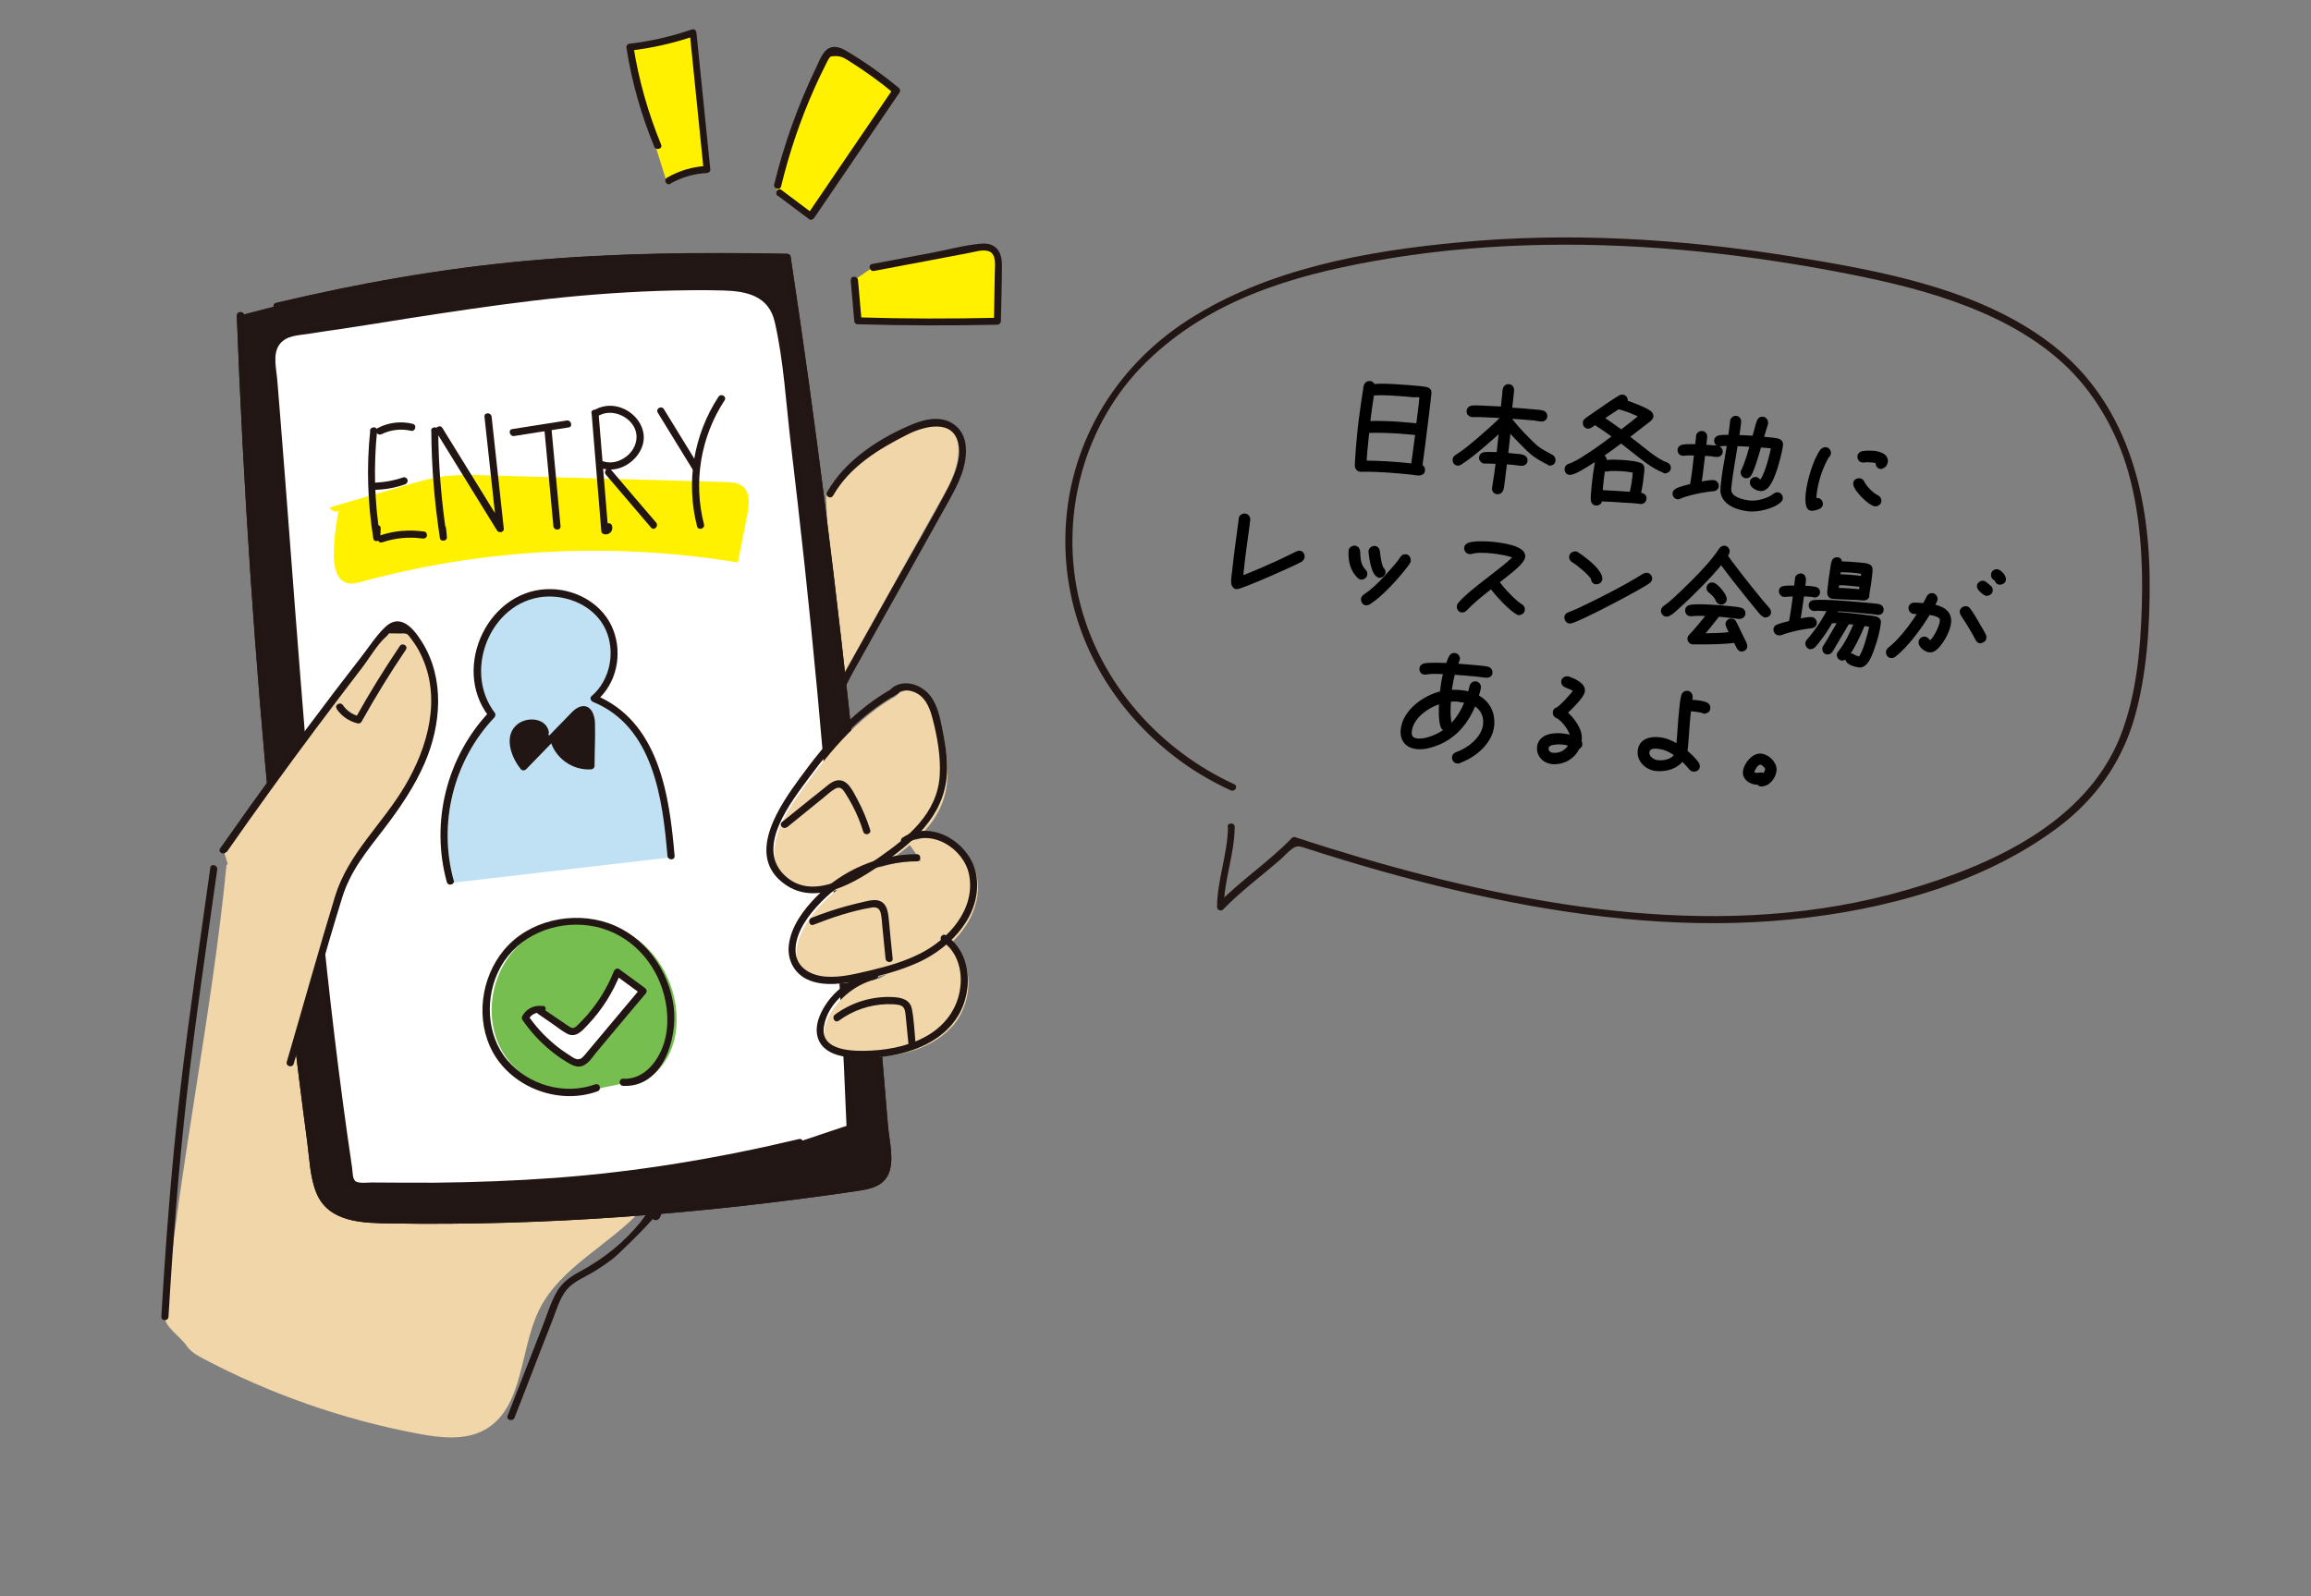 <?xml version="1.0" encoding="UTF-8"?><svg id="_レイヤー_1" xmlns="http://www.w3.org/2000/svg" viewBox="0 0 110 76"><rect x="0" y="0" width="110" height="76" fill="#808080" stroke="none"/><defs><style>.cls-1{fill:#000;stroke:#000;stroke-linecap:round;stroke-linejoin:round;stroke-width:.22px;}.cls-2{fill:#f1d6a9;}.cls-2,.cls-3,.cls-4,.cls-5,.cls-6,.cls-7,.cls-8{stroke-width:0px;}.cls-3{fill:#221714;}.cls-4{fill:#c0e1f3;}.cls-5{fill:#fff100;}.cls-6{fill:#77be50;}.cls-7{fill:#fff;}.cls-8{fill:#211613;}</style></defs><path class="cls-5" d="M37.04,9.24l1.48,1.11c1.36-1.99,2.71-3.98,4.07-5.98-.77-.64-1.59-1.22-2.44-1.73-.2-.12-.43-.23-.64-.15-.17.07-.27.24-.36.41-.96,1.9-1.71,3.91-2.21,5.98"/><path class="cls-5" d="M40.58,13.39l.17,1.94c2.21.06,4.43.07,6.64.02.02-.88.03-1.76.05-2.64,0-.26,0-.55-.18-.73-.22-.22-.59-.18-.9-.12-1.63.31-3.26.62-4.89.92"/><path class="cls-5" d="M31.73,8.65c.55-.33,1.18-.51,1.82-.53-.22-2.17-.44-4.34-.66-6.51-.97.34-1.98.57-3,.69.25,1.61.69,3.19,1.32,4.69"/><path class="cls-2" d="M10.78,41.2c-.7,7.15-2.24,14.32-2.93,21.48-.05.47.76.98,1.02,1.38.19.29.51.47.81.63,3.2,1.69,6.66,2.9,10.22,3.57,1.07.2,2.24.34,3.18-.19,1.86-1.05,1.64-3.78,2.58-5.7,1.02-2.07,3.37-3.09,4.91-4.81,2.96-3.31,2.25-8.81-.63-12.2-2.87-3.39-7.33-5.02-11.7-5.82-2.63-.48-5.75-.37-7.47,1.67"/><path class="cls-2" d="M39.32,23.5c.73-1.36,2.13-2.2,3.5-2.92.7-.37,1.59-.72,2.25-.29.96.63.5,2.11-.06,3.12-1.72,3.08-3.44,6.16-5.17,9.24-.06.1-.15.22-.26.19s-.02-.25.05-.16"/><path class="cls-3" d="M11.44,15.01c.51,13.56,1.68,27.1,3.51,40.54.08.58.17,1.2.54,1.66.59.74,1.67.83,2.63.85,8.17.16,14.62-.36,22.71-1.55.43-.06.9-.15,1.17-.49.31-.38.22-.93.18-1.43-1.27-15.44-2.56-28.24-4.72-42.36-8.92-.19-15.61.26-24.29,2.33"/><path class="cls-3" d="M11.27,15.01c.31,8.14.85,16.26,1.63,24.37.39,4.01.83,8.02,1.34,12.02.12.98.25,1.96.38,2.94.11.81.13,1.7.44,2.46.59,1.42,2.23,1.43,3.55,1.45,7.38.12,14.72-.45,22.02-1.52.59-.09,1.3-.16,1.62-.75.35-.65.08-1.65.02-2.34-.17-2-.33-3.99-.51-5.99-.33-3.72-.68-7.45-1.06-11.17-.84-8.11-1.85-16.21-3.07-24.27-.01-.07-.1-.12-.16-.12-4.12-.08-8.24-.04-12.34.33s-8.04,1.07-11.99,2.01c-.21.05-.12.38.09.33,4.2-1,8.45-1.72,12.75-2.07,2.05-.16,4.1-.25,6.15-.28,1.1-.02,2.21-.02,3.31,0,.5,0,1.18-.1,1.67.02.42.11.38,1.05.44,1.45,1.26,8.44,2.27,16.91,3.11,25.4.44,4.46.84,8.92,1.21,13.39.05.57.09,1.14.14,1.71.05.62.22,1.32-.36,1.76-.38.29-1.13.28-1.58.34-.62.09-1.24.18-1.87.26-2.16.29-4.33.54-6.5.73-4.31.38-8.64.52-12.96.45-.97-.01-2.26.08-3-.68-.4-.41-.51-.98-.59-1.52-.1-.66-.18-1.32-.27-1.98-.31-2.32-.59-4.65-.86-6.98-1.08-9.4-1.83-18.83-2.26-28.28-.05-1.15-.1-2.3-.14-3.45,0-.22-.35-.22-.34,0h0Z"/><path class="cls-8" d="M11.27,15.01c.31,8.14.85,16.26,1.63,24.37.39,4.01.83,8.02,1.34,12.02.12.98.25,1.96.38,2.94.11.81.13,1.7.44,2.46.59,1.42,2.23,1.43,3.55,1.45,7.38.12,14.72-.45,22.02-1.52.59-.09,1.3-.16,1.62-.75.35-.65.08-1.65.02-2.35-.17-2-.33-3.99-.51-5.99-.33-3.72-.68-7.45-1.06-11.17-.84-8.11-1.85-16.21-3.07-24.27-.01-.07-.1-.12-.16-.12-4.12-.08-8.24-.04-12.34.33s-8.04,1.07-11.99,2.01c-.21.05-.12.38.09.33,4.2-1,8.45-1.72,12.75-2.07,2.05-.16,4.1-.25,6.15-.28,1.1-.02,2.21-.02,3.31,0,.5,0,1.18-.1,1.67.02.42.11.38,1.05.44,1.45,1.26,8.44,2.27,16.91,3.11,25.4.44,4.46.84,8.92,1.21,13.39.05.57.09,1.14.14,1.71.05.62.22,1.32-.36,1.76-.38.29-1.13.28-1.58.34-.62.09-1.24.18-1.87.26-2.16.29-4.33.54-6.5.73-4.31.38-8.64.52-12.96.45-.97-.01-2.26.08-3-.68-.4-.41-.51-.98-.59-1.52-.1-.66-.18-1.32-.27-1.98-.31-2.32-.59-4.65-.86-6.98-1.08-9.4-1.83-18.83-2.26-28.28-.05-1.15-.1-2.3-.14-3.45,0-.22-.35-.22-.34,0h0Z"/><path class="cls-7" d="M40.45,53.55c-.45-11.92-1.71-25.88-3.32-37.69-.07-.51-.15-1.05-.48-1.46-.52-.65-1.47-.73-2.31-.75-7.18-.14-13.04,1.09-20.15,2.13-.38.06-.79.13-1.03.43-.28.34-.19.82-.16,1.26,1.11,13.57,1.84,26.51,3.74,38.92,7.84.16,13.72-.23,21.35-2.05"/><path class="cls-8" d="M40.6,53.55c-.26-6.88-.74-13.75-1.38-20.6-.32-3.47-.69-6.94-1.09-10.4-.2-1.67-.4-3.34-.62-5-.15-1.15-.05-2.92-1.17-3.62-.48-.3-1.07-.38-1.63-.41-.92-.05-1.85-.03-2.77,0-1.76.04-3.51.16-5.26.34-3.4.35-6.78.92-10.15,1.44-.85.13-1.7.23-2.54.39-.51.1-.97.29-1.13.83-.19.66.04,1.54.09,2.21.08.98.16,1.96.23,2.94.29,3.7.56,7.4.86,11.1.63,7.92,1.35,15.83,2.55,23.69,0,.06.08.11.14.11,3.62.07,7.25.04,10.86-.29s7.06-.94,10.53-1.76c.19-.04.11-.33-.08-.29-3.82.91-7.69,1.56-11.61,1.85-1.91.14-3.82.21-5.74.23-1,0-2,0-3-.01-.2,0-.63.06-.78-.07-.14-.13-.12-.44-.15-.63-.08-.53-.15-1.06-.23-1.59-1.16-8.24-1.83-16.53-2.47-24.82-.16-2.1-.32-4.19-.48-6.29-.09-1.1-.17-2.2-.26-3.3-.04-.49-.08-.98-.12-1.48-.04-.55-.24-1.27.11-1.73.33-.43.9-.42,1.4-.5s1.03-.16,1.54-.23c1.04-.16,2.07-.32,3.11-.49,1.99-.31,3.98-.61,5.98-.85s4-.4,6.01-.47c1.03-.03,2.05-.05,3.08-.02,1.12.03,2.17.26,2.45,1.51.42,1.84.53,3.82.75,5.69s.46,3.93.67,5.9c.85,7.93,1.49,15.89,1.87,23.85.04.93.08,1.86.12,2.78,0,.19.31.19.3,0h0Z"/><path class="cls-2" d="M10.64,40.49c2.44-3.49,4.98-6.92,7.63-10.29.19-.24.45-.51.77-.46.19.03.33.17.45.3,1.27,1.43,1.47,3.45.95,5.22s-1.65,3.34-2.84,4.82c-.33.41-.67.82-.92,1.27-.31.56-.49,1.17-.67,1.77-.73,2.5-1.45,4.99-2.18,7.49"/><path class="cls-6" d="M28.67,51.79c-1.73.66-3.89-.16-4.79-1.78s-.49-3.84.9-5.08,3.59-1.41,5.19-.45,2.48,2.94,2.18,4.77c-.18,1.15-1.05,2.38-2.22,2.28"/><path class="cls-7" d="M25.8,48.06c-.31-.06-.66.11-.8.4.56.82,1.31,1.52,2.17,2.02.13.08.28.15.44.13.15-.03.27-.16.37-.28.88-1.05,1.76-2.09,2.63-3.14-.41-.3-.82-.6-1.23-.9-.39,1-1,1.91-1.78,2.65-.09.09-.2.17-.32.18-.12,0-.23-.06-.33-.13-.42-.28-.83-.57-1.25-.85"/><path class="cls-8" d="M25.85,47.9c-.41-.06-.79.11-.99.48-.03.05-.03.12,0,.17.38.55.83,1.05,1.35,1.47.24.2.49.38.76.54.23.14.5.3.78.18s.45-.41.63-.63c.26-.31.52-.62.78-.93.52-.62,1.04-1.25,1.57-1.87.08-.09.06-.2-.03-.27-.41-.3-.82-.6-1.23-.9-.1-.07-.21.01-.25.1-.3.76-.74,1.48-1.28,2.1-.13.14-.26.28-.39.41-.06.06-.16.17-.24.19-.12.03-.26-.1-.36-.16-.39-.26-.77-.53-1.16-.79-.18-.12-.35.17-.17.29.24.16.48.33.71.49.22.15.45.34.69.46.41.19.71-.17.96-.44.68-.71,1.2-1.55,1.56-2.46l-.25.1c.41.3.82.6,1.23.9l-.03-.27c-.87,1.03-1.73,2.07-2.6,3.1-.11.13-.22.3-.42.27-.14-.02-.3-.15-.41-.22-.25-.16-.49-.33-.72-.53-.45-.38-.85-.82-1.19-1.31v.17c.12-.22.35-.36.61-.32.21.03.31-.3.09-.33h0Z"/><path class="cls-4" d="M21.61,42.02c-.8-2.75-.02-5.89,1.97-7.94-.42-.51-.64-1.18-.69-1.84-.1-1.45.67-2.96,1.96-3.62s3.04-.36,3.95.77.78,3-.36,3.91c1.37.53,2.36,1.79,2.88,3.17s.66,2.86.78,4.33"/><path class="cls-8" d="M39.66,23.59c.78-1.37,2.16-2.21,3.53-2.9.81-.41,2.2-.77,2.44.48.13.68-.19,1.44-.49,2.03-.82,1.58-1.73,3.11-2.6,4.66-.44.79-.88,1.58-1.32,2.36-.24.43-.48.86-.72,1.29-.12.21-.24.43-.36.64l-.12.21c-.12.12-.15.25-.09.4l-.19.08.05.02c.21.07.3-.26.09-.33l-.05-.02c-.08-.03-.15.02-.19.08-.1.14-.09.27.03.38.04.04.11.06.16.04.4-.13.52-.56.72-.91.28-.5.56-1,.84-1.5.6-1.07,1.2-2.15,1.8-3.22.56-1,1.12-2.01,1.68-3.01.43-.78.92-1.55,1.07-2.44.1-.59.04-1.24-.44-1.65-.57-.49-1.34-.37-1.99-.11-1.6.64-3.29,1.74-4.15,3.26-.11.19.18.36.29.17h0Z"/><path class="cls-2" d="M42.83,33.04c-2.06,1.1-3.56,3-4.9,4.92-.77,1.1-1.51,2.58-.76,3.69.5.75,1.54.98,2.42.79s1.65-.71,2.39-1.22c1.19-.82,2.44-1.73,2.91-3.1.37-1.06.19-2.23-.03-3.33-.12-.58-.26-1.18-.68-1.59s-1.21-.5-1.55-.03"/><path class="cls-2" d="M43.84,40.99c-2.16-.02-4.3,1.15-5.45,2.98-.39.62-.67,1.42-.33,2.07.5.95,1.88.87,2.93.64,1.36-.3,2.75-.63,3.88-1.45s1.93-2.24,1.61-3.59-2.08-2.27-3.22-1.47"/><path class="cls-2" d="M41.84,46.59c-1.02.2-1.93.9-2.4,1.83-.17.35-.29.77-.15,1.13.23.6,1,.76,1.65.78,1.56.05,3.25-.27,4.33-1.4s1.17-3.25-.14-4.11"/><path class="cls-8" d="M10.79,40.57c1.38-1.98,2.8-3.94,4.24-5.87.72-.97,1.46-1.93,2.19-2.89.36-.46.72-1.11,1.16-1.5.25-.22-.06-.14.55-.15.47,0,.42-.04.66.28.17.23.32.46.44.72,1,2.05.35,4.39-.75,6.25s-2.7,3.22-3.33,5.26c-.8,2.62-1.53,5.26-2.3,7.89-.06.21.27.3.33.09.77-2.63,1.49-5.27,2.3-7.89.4-1.31,1.18-2.23,1.99-3.29.75-.98,1.45-2,1.94-3.13.79-1.82.97-4.02-.12-5.77-.4-.64-1.03-1.41-1.76-.71-.44.42-.79.98-1.16,1.45-.4.52-.81,1.05-1.21,1.57-1.88,2.47-3.7,4.97-5.48,7.51-.13.18.17.35.29.17h0Z"/><path class="cls-8" d="M10.01,41.31c-.49,3.53-1.02,7.06-1.43,10.6s-.69,7.18-.9,10.78c-.01.22.33.22.34,0,.21-3.54.48-7.08.88-10.61s.94-7.12,1.44-10.68c.03-.21-.3-.31-.33-.09h0Z"/><path class="cls-8" d="M31.08,58.05l.05.03s.12.03.17,0c.17-.11.25-.37.05-.5-.36-.23-.69.39-.85.59-.79.98-1.76,1.75-2.86,2.35-.45.24-.84.5-1.11.94-.33.55-.51,1.21-.75,1.8-.54,1.38-1.08,2.77-1.62,4.15-.08.2.25.29.33.09.4-1.02.8-2.05,1.19-3.07.2-.51.4-1.02.6-1.53s.35-1.07.69-1.49c.32-.39.82-.58,1.24-.83.35-.21.69-.44,1.01-.69.18-.14,2.16-2.05,2.03-2.14-.18-.13-.35.16-.17.29h0Z"/><path class="cls-8" d="M42.55,32.74c-1.85,1.01-3.24,2.6-4.46,4.28-.93,1.27-2.56,3.58-.89,4.96,1.56,1.3,3.57,0,4.91-.94,1.61-1.13,3.01-2.45,2.97-4.56-.01-.64-.12-1.27-.25-1.89-.1-.49-.22-1-.51-1.41-.45-.63-1.44-.94-2.01-.28-.14.16.1.41.24.24.3-.35.79-.33,1.16-.09.4.26.58.76.69,1.21.22.85.38,1.77.33,2.65-.11,1.83-1.52,2.96-2.91,3.93-1.2.83-3.19,2.14-4.52.79s.39-3.49,1.22-4.62c1.15-1.56,2.48-3.03,4.2-3.97.19-.1.02-.4-.17-.29h0Z"/><path class="cls-8" d="M43.64,40.67c-1.79,0-3.54.75-4.79,2.03-.6.61-1.19,1.4-1.3,2.27-.1.76.29,1.45,1.01,1.72s1.54.15,2.27,0c1-.21,2-.46,2.93-.89,1.54-.72,2.98-2.26,2.72-4.08-.22-1.54-2.11-2.77-3.52-1.84-.18.12-.01.41.17.29,1.17-.77,2.76.22,3,1.49.31,1.64-.99,3.07-2.35,3.75-.74.37-1.54.6-2.34.79-.69.16-1.4.35-2.11.3-.8-.05-1.53-.49-1.46-1.39.06-.82.66-1.6,1.22-2.17,1.19-1.22,2.85-1.93,4.55-1.93.22,0,.22-.34,0-.34h0Z"/><path class="cls-8" d="M41.6,46.28c-1.13.24-2.17,1.04-2.6,2.13-.2.5-.19,1.09.23,1.48.36.33.89.43,1.36.46,2.12.15,4.89-.59,5.4-2.97.23-1.06-.04-2.22-.97-2.85-.18-.12-.35.17-.17.29.71.48.96,1.36.86,2.18-.11.93-.63,1.7-1.41,2.21-.84.54-1.85.76-2.83.81-.78.04-2.46.06-2.25-1.16s1.38-2.02,2.46-2.25c.21-.05.12-.37-.09-.33h0Z"/><path class="cls-8" d="M37.46,39.39l1.12-.91.58-.47c.19-.15.37-.33.58-.45.26-.15.38.02.51.23.12.19.23.38.33.57.21.4.38.81.51,1.24.07.21.39.12.33-.09-.16-.5-.36-.99-.61-1.45-.19-.34-.44-.95-.92-.91-.22.02-.4.16-.57.3-.23.19-.47.38-.7.56l-1.4,1.13c-.17.14.07.38.24.24h0Z"/><path class="cls-8" d="M38.72,44.03c.89-.35,1.82-.66,2.76-.82.24-.04.38.03.44.26.05.21.06.44.08.66.05.5.1,1.01.15,1.51.02.22.36.22.34,0-.06-.57-.12-1.15-.17-1.72-.04-.39-.05-.94-.53-1.05-.24-.05-.5.03-.73.08-.27.06-.54.13-.8.2-.55.15-1.1.34-1.63.55-.2.08-.11.41.09.33h0Z"/><path class="cls-8" d="M39.91,48.61c.67-.5,1.48-.78,2.32-.8.19,0,.39,0,.57.04.23.05.27.21.3.42.05.48.09.96.14,1.43.02.22.36.22.34,0-.05-.54-.07-1.1-.17-1.64-.09-.49-.52-.57-.95-.59-.97-.04-1.94.26-2.72.84-.17.13,0,.42.17.29h0Z"/><path class="cls-8" d="M16.02,33.75c.24.35.59.59,1,.69.07.02.15-.01.19-.08.65-1.17,1.36-2.32,2.11-3.43.12-.18-.17-.35-.29-.17-.75,1.11-1.46,2.26-2.11,3.43l.19-.08c-.32-.08-.6-.26-.79-.54-.12-.18-.42,0-.29.17h0Z"/><path class="cls-8" d="M21.6,41.94c-.76-2.73-.02-5.72,1.93-7.78.05-.05.07-.15.03-.21-1.6-2.08-.12-5.53,2.58-5.55,1.1,0,2.22.55,2.69,1.58s.23,2.39-.67,3.16c-.11.09-.03.24.07.28,2.88,1.18,3.31,4.63,3.54,7.33.02.22.36.22.34,0-.25-2.89-.74-6.41-3.79-7.66l.07.28c.95-.82,1.25-2.21.8-3.38s-1.65-1.89-2.89-1.94c-3.01-.12-4.85,3.7-3.04,6.05l.03-.21c-2.03,2.15-2.81,5.26-2.02,8.11.06.21.39.12.33-.09h0Z"/><path class="cls-8" d="M28.35,51.62c-1.47.54-3.19.05-4.2-1.14s-1.09-3.06-.32-4.44c.83-1.49,2.57-2.21,4.23-1.97s2.94,1.44,3.46,3c.27.82.34,1.75.09,2.58-.27.87-.95,1.76-1.95,1.71-.22-.01-.22.33,0,.34,1.89.09,2.59-2.24,2.41-3.74-.22-1.77-1.39-3.4-3.09-4s-3.81-.15-4.99,1.27c-1.11,1.33-1.37,3.34-.53,4.87.94,1.7,3.15,2.52,4.98,1.86.2-.07.12-.4-.09-.33h0Z"/><path class="cls-5" d="M16.08,24.51c-.12.64-.19,1.3-.19,1.95,0,.51.12,1.13.6,1.29.24.08.51.01.75-.06,5.8-1.58,11.95-1.89,17.88-.91.15-.76.3-1.52.45-2.28.09-.47.15-1.03-.21-1.34-.23-.19-.54-.2-.84-.21-3.82-.11-7.63-.21-11.45-.32-.6-.02-1.2-.03-1.8.03-.7.08-1.39.28-2.07.48-1.17.34-2.34.68-3.51,1.02.07.16.28.24.44.17"/><path class="cls-8" d="M17.62,20.52c-.18,1.71-.12,3.43.15,5.12.03.2.32.14.33-.05,0-.14.02-.29.02-.43.01-.22-.33-.22-.34,0,0,.14-.02.29-.02.43l.33-.05c-.27-1.66-.31-3.35-.14-5.03.02-.22-.32-.22-.34,0h0Z"/><path class="cls-8" d="M18.15,20.68c.43-.22.94-.28,1.41-.17.21.05.3-.27.09-.33-.56-.14-1.16-.07-1.67.2-.19.1-.02.39.17.29h0Z"/><path class="cls-8" d="M17.86,23.32c.48-.01.97-.1,1.42-.26.09-.03.14-.12.12-.21-.02-.08-.12-.15-.21-.12-.43.15-.88.23-1.33.25-.22,0-.22.35,0,.34h0Z"/><path class="cls-8" d="M18.2,25.82c.61-.21,1.27-.27,1.91-.18.09.01.18-.02.21-.12.02-.08-.03-.2-.12-.21-.7-.1-1.42-.05-2.1.18-.21.07-.12.4.09.33h0Z"/><path class="cls-8" d="M20.53,20.52c.01,1.71.15,3.41.41,5.1.03.19.35.15.33-.05-.01-.14-.02-.28-.04-.42-.02-.22-.36-.22-.34,0,.01.14.02.28.04.42l.33-.05c-.25-1.66-.39-3.33-.4-5.01,0-.22-.34-.22-.34,0h0Z"/><path class="cls-8" d="M20.76,20.56l2.9,4.7c.08.13.34.09.32-.09-.19-1.78-.39-3.55-.58-5.33-.02-.21-.36-.22-.34,0,.19,1.78.39,3.55.58,5.33l.32-.09-2.9-4.7c-.11-.19-.41-.02-.29.17h0Z"/><path class="cls-8" d="M24.47,20.76l2.6-.41c.21-.03.12-.36-.09-.33l-2.6.41c-.21.03-.12.36.09.33h0Z"/><path class="cls-8" d="M25.91,20.42c.14,1.54.29,3.09.43,4.63.02.22.36.22.34,0-.14-1.54-.29-3.09-.43-4.63-.02-.22-.36-.22-.34,0h0Z"/><path class="cls-8" d="M28.16,19.68l.46,5.59c0,.08.05.14.12.16.25.07.47-.15.39-.4-.06-.21-.39-.12-.33.09l.03-.02.12.16-.46-5.59c-.02-.22-.36-.22-.34,0h0Z"/><path class="cls-8" d="M28.54,19.77c.52-.27,1.21-.04,1.55.42.4.53.19,1.23-.34,1.59-.3.21-.67.3-1.02.19-.21-.06-.3.26-.09.33.79.24,1.66-.29,1.93-1.05s-.24-1.54-.96-1.82c-.4-.16-.85-.15-1.24.05-.19.1-.02.39.17.29h0Z"/><path class="cls-8" d="M28.84,22.6l2.15,2.52c.14.17.38-.07.24-.24-.72-.84-1.44-1.68-2.15-2.52-.14-.17-.38.07-.24.24h0Z"/><path class="cls-8" d="M31.31,19.65l1.67,2.72c.11.19.41.02.29-.17l-1.67-2.72c-.11-.19-.41-.02-.29.17h0Z"/><path class="cls-8" d="M34.2,18.89c-1.19,1.81-1.56,4.08-1.02,6.17.05.21.38.12.33-.09-.52-2.01-.16-4.18.98-5.91.12-.18-.17-.35-.29-.17h0Z"/><path class="cls-8" d="M25.96,34.86c-.12-.6-1.12-.58-1.4-.04s-.03,1.22.37,1.68c.81-.82,1.61-1.64,2.42-2.46.14-.14.3-.29.49-.25.28.05.34.41.33.69,0,.66-.02,1.32-.02,1.97-.78.07-1.57-.48-1.76-1.23"/><path class="cls-8" d="M26.12,34.82c-.15-.64-1-.7-1.46-.36-.73.54-.33,1.61.14,2.17.06.07.18.06.24,0,.81-.83,1.61-1.67,2.43-2.48.14-.14.35-.3.46-.05.08.19.06.43.05.63,0,.58-.01,1.15-.02,1.73l.17-.17c-.72.05-1.41-.41-1.6-1.11-.06-.21-.39-.12-.33.09.23.83,1.06,1.42,1.93,1.36.09,0,.17-.07.17-.17,0-.67.04-1.35.02-2.02,0-.4-.21-.96-.72-.79-.26.09-.46.35-.65.54-.23.24-.47.48-.7.72-.49.5-.97.99-1.46,1.49h.24c-.33-.39-.72-1.23-.2-1.64.27-.22.86-.25.96.17.05.21.38.12.33-.09h0Z"/><path class="cls-8" d="M37.04,9.33l1.48,1.11c.08.06.19,0,.23-.06,1.36-1.99,2.71-3.98,4.07-5.98.04-.06.03-.16-.03-.21-.74-.61-1.53-1.18-2.36-1.68-.28-.17-.61-.37-.94-.23s-.49.62-.64.93c-.86,1.78-1.53,3.65-2,5.57-.05.21.28.3.33.09.39-1.61.92-3.18,1.6-4.7.16-.35.32-.7.5-1.05.04-.08.08-.17.12-.24.12-.2.1-.2.37-.21.31,0,.48.13.73.29.71.45,1.39.94,2.04,1.48l-.03-.21c-1.36,1.99-2.71,3.98-4.07,5.98l.23-.06-1.48-1.11c-.17-.13-.34.16-.17.29h0Z"/><path class="cls-8" d="M40.49,13.33l.17,1.94c0,.09.07.17.17.17,2.21.06,4.43.07,6.64.02.09,0,.17-.08.17-.17.02-.89.05-1.79.05-2.68,0-.62-.29-1.06-.96-1.01-.81.06-1.64.3-2.45.45-.92.17-1.85.35-2.77.52-.21.04-.12.37.09.33,1.5-.28,2.99-.57,4.49-.85.29-.05.68-.19.97-.09.39.14.29.71.29,1.03-.01.77-.03,1.54-.04,2.31l.17-.17c-2.21.05-4.43.05-6.64-.02l.17.17-.17-1.94c-.02-.22-.36-.22-.34,0h0Z"/><path class="cls-8" d="M31.9,8.75c.54-.31,1.12-.48,1.74-.51.08,0,.18-.07.17-.17-.22-2.17-.44-4.34-.66-6.51-.01-.1-.1-.2-.21-.16-.96.33-1.95.56-2.96.68-.12.01-.18.1-.16.21.25,1.61.7,3.18,1.32,4.69.08.2.41.11.33-.09-.62-1.51-1.07-3.08-1.32-4.69l-.16.21c1.04-.12,2.06-.35,3.05-.69l-.21-.16c.22,2.17.44,4.34.66,6.51l.17-.17c-.68.03-1.32.22-1.91.56-.19.11-.02.4.17.29h0Z"/><path class="cls-1" d="M67.55,22.53c-.11,0-.23-.02-.35-.04-.78-.08-1.59-.15-2.38-.14-.02.01-.04.01-.07,0-.09,0-.14-.08-.15-.16-.01-.1.02-.34.02-.45.02-.33.05-.66.08-.98.05-.54.12-1.07.2-1.61.03-.19.05-.38.09-.58,0-.06.01-.13.03-.19.03-.08.08-.14.18-.13.09,0,.15.09.14.17.22-.11,1.79.03,2.11.06.1.01.35.03.45.06.12.04.14.11.12.23-.05.5-.12,1.01-.18,1.51-.08.64-.16,1.29-.25,1.93.08.01.14.09.13.18,0,.1-.1.14-.18.14ZM67.15,20.58c-.43-.04-.87-.07-1.3-.08-.26,0-.53-.02-.78.02l-.04.39c-.04.37-.08.75-.09,1.13.78,0,1.56.06,2.33.14.07-.52.14-1.04.21-1.56-.11-.02-.22-.03-.33-.04ZM67.35,18.81c-.39-.04-.79-.07-1.18-.09-.23,0-.48-.03-.71,0-.02,0-.03,0-.04,0-.04,0-.08-.02-.11-.06-.08.5-.15,1.01-.21,1.51.28-.03.56-.02.85-.01.4.01.81.04,1.22.08.11.01.23.02.34.04.06-.48.13-.96.17-1.45-.11-.02-.23-.03-.34-.04Z"/><path class="cls-1" d="M73.8,22.05s-.03,0-.05-.01c-.21-.09-.58-.31-.76-.45-.15-.12-.29-.26-.43-.4-.26-.26-.52-.52-.75-.81-.04.43-.09.86-.14,1.29.15.01.3.02.44.04.11.01.25.01.36.05.08.02.14.08.13.17,0,.09-.09.15-.18.14-.14-.01-.28-.04-.42-.05-.12-.01-.24-.02-.37-.03-.04.3-.07.6-.11.9-.02.13-.03.29-.07.41-.03.08-.09.13-.18.12,0,0-.01,0-.02,0-.08-.02-.14-.09-.12-.17v-.02c.07-.41.13-.84.18-1.25-.15,0-.3-.02-.45-.02h-.16s-.04,0-.04,0c-.08,0-.16-.09-.15-.17,0-.08.06-.14.14-.15.12-.03.55,0,.69,0,.04-.42.09-.83.13-1.24-.29.27-.58.53-.88.78-.35.3-.71.6-1.1.85-.04.02-.06.03-.1.03-.09,0-.15-.09-.14-.17,0-.05.03-.09.07-.12.1-.07.21-.14.31-.21.26-.19.51-.4.76-.61.38-.33.77-.67,1.13-1.03v-.12c-.35-.02-.7-.04-1.06-.05-.12,0-.25,0-.37,0h-.02c-.09-.01-.16-.08-.15-.18,0-.09.07-.14.15-.15.14-.02.33,0,.47,0,.34.01.67.04,1,.05l.03-.29.05-.47c0-.06,0-.12.02-.18.02-.09.09-.14.18-.13.19.02.13.25.12.37l-.08.74c.38.03.76.05,1.14.09.13.01.28.02.41.05.08.02.14.08.13.17,0,.09-.09.15-.17.14-.11-.01-.23-.03-.34-.05-.39-.04-.8-.06-1.2-.09v.1c.25.38.97,1.13,1.33,1.43.21.16.45.27.68.4.06.03.1.09.09.17,0,.09-.09.15-.17.14Z"/><path class="cls-1" d="M79.26,22.41s-.02,0-.03,0c-.55-.2-1.07-.65-1.53-1.01-.18-.14-.35-.28-.54-.42-.32.25-2.1,1.55-2.44,1.52-.09,0-.15-.09-.14-.17,0-.07.05-.11.11-.14.04-.02.09-.03.14-.05.33-.14.63-.35.92-.54.39-.26.77-.54,1.14-.82-.31-.23-.64-.46-.98-.67-.08.05-.23.2-.32.19-.09,0-.15-.09-.14-.17,0-.05.02-.08.06-.11.05-.05.13-.1.19-.14.17-.12.34-.24.51-.35.2-.14.4-.28.6-.41.11-.07.21-.14.32-.2.03-.02.06-.03.1-.02.09,0,.15.09.14.18,0,.03,0,.05-.02.07.21.07,1.08.39,1.2.55.03.04.04.07.04.12,0,.04-.02.07-.05.1-.07.08-.26.21-.35.28l-.77.6c.16.12.31.24.47.36.37.29.83.69,1.25.89.06.03.12.05.17.07.07.03.12.08.11.16,0,.09-.09.15-.18.15ZM78.09,23.88c-.28-.03-.56-.05-.83-.06-.37-.03-.74-.05-1.11-.06,0,.01,0,.04,0,.06,0,.09-.09.15-.18.14-.08,0-.13-.07-.14-.14-.02-.14.03-.53.04-.69.03-.28.06-.56.11-.83.02-.15.04-.3.08-.44.02-.07.08-.12.17-.11.09,0,.15.09.15.18,0,.04-.02.09-.03.13.13-.11.85-.05,1.02-.04.2.02.5.05.68.12.07.02.11.08.11.15,0,.09,0,.19-.02.27-.03.33-.08.67-.16,1,.11.01.3.01.28.18,0,.09-.08.16-.17.15ZM77.84,22.41c-.16-.03-.32-.05-.47-.07-.24-.02-.64-.05-.88,0-.02,0-.03,0-.06,0-.05,0-.1-.04-.12-.09-.05.27-.08.55-.11.83-.01.12-.02.24-.03.36.5.02.99.06,1.49.09.08-.29.15-.74.17-1.05v-.08ZM77.02,19.37c-.28.18-.54.36-.81.54.33.21.64.44.96.67.34-.25.66-.51.99-.78-.34-.17-.77-.35-1.14-.43Z"/><path class="cls-1" d="M81.54,21.62c-.16-.02-.32-.02-.48-.03-.06.49-.11.98-.19,1.47.13-.03.56-.11.69-.09.09,0,.15.09.14.17,0,.09-.07.14-.16.14-.37.02-1.27.2-1.59.36-.03.02-.06.03-.09.02-.09,0-.15-.08-.14-.17,0-.05.03-.08.07-.11.12-.09.59-.21.75-.24.1-.51.15-1.04.21-1.56-.2,0-.42-.02-.61.01-.02,0-.02,0-.04,0-.09,0-.15-.09-.14-.17,0-.08.06-.12.13-.14.19-.04.5-.02.7-.02l.05-.49c0-.09.09-.15.17-.14.09,0,.15.08.14.17l-.05.48c.14,0,.28.02.41.03.14.01.4,0,.38.21-.02.18-.23.12-.34.11ZM84.71,23.81c-.29.3-1.05.47-1.45.43-.49-.05-1.19-.26-1.26-.84,0-.08,0-.17.01-.26.05-.54.15-1.07.24-1.6l.07-.42c-.14,0-.29,0-.42.02-.02,0-.04,0-.06,0-.09,0-.15-.09-.14-.17,0-.07.06-.11.12-.13.1-.03.43-.03.54-.03.04-.25.08-.5.1-.75,0-.09.08-.16.17-.15.13.01.15.13.13.24-.02.22-.06.45-.09.67.28.01.56.02.84.04,0-.01,0-.02,0-.03.04-.14.08-.29.12-.43.03-.11.06-.24.11-.35.03-.07.08-.11.16-.1.09,0,.15.09.15.17,0,.02,0,.03,0,.04-.08.24-.15.49-.22.73l.28.03c.15.02.41.03.54.08.08.03.12.09.11.17-.03.31-.18.83-.27,1.13-.09.25-.3.93-.63.97-.02,0-.04,0-.07,0-.14-.01-.41-.15-.39-.31,0-.09.09-.15.17-.14.05,0,.08.03.11.07.03.03.09.06.13.07.26-.17.55-1.34.61-1.7-.1-.02-.19-.03-.29-.04-.13-.01-.26-.02-.39-.03-.09.31-.32,1.14-.48,1.39-.03.05-.08.09-.15.08-.09,0-.15-.09-.15-.17,0-.02,0-.04.02-.06.18-.35.32-.88.43-1.26-.26-.02-.54-.03-.8-.04-.1.69-.24,1.37-.31,2.07,0,.05-.01.11,0,.17.04.4.67.54.98.57.37.04.92-.11,1.21-.35.04-.03.08-.05.12-.04.09,0,.15.09.14.17,0,.04-.02.07-.05.1Z"/><path class="cls-1" d="M86.99,21.66c-.32.5-.57,1.27-.63,1.87-.01.11-.02.22,0,.33.05-.01.1-.04.15-.04.09,0,.15.09.15.18,0,.05-.04.09-.08.12-.07.04-.28.1-.35.09-.07,0-.12-.05-.14-.11-.06-.17-.05-.44-.03-.61.06-.56.34-1.57.68-2.02.04-.04.09-.07.15-.07.09,0,.16.09.15.18,0,.03-.02.05-.03.08ZM89.26,24c-.24-.02-.96-.73-.94-.98,0-.09.09-.15.18-.14.06,0,.11.04.14.1.12.26.46.59.71.71.06.03.1.09.09.16,0,.09-.09.15-.18.15ZM89.53,22.22c-.09,0-.15-.09-.15-.18,0-.03.01-.05.02-.07-.08-.04-.21-.05-.29-.06-.13-.01-.26-.02-.39,0-.02,0-.03,0-.06,0-.09,0-.15-.09-.14-.18,0-.07.06-.12.13-.14.15-.03.36-.03.51-.02.22.02.62.11.59.4-.01.11-.1.25-.23.23Z"/><path class="cls-1" d="M61.9,26.65c-.3.18-2.86,1.31-3.04,1.29-.05,0-.08-.03-.11-.07-.08-.08-.02-.51,0-.61.08-.75.18-1.49.28-2.23.02-.11.03-.21.04-.32,0-.09.09-.16.18-.15.09,0,.16.09.15.18-.01.11-.03.22-.04.33-.1.74-.21,1.48-.28,2.22,0,.09-.01.17-.02.26.74-.29,1.49-.61,2.21-.96.17-.08.33-.16.49-.24.03-.01.06-.02.09-.02.09,0,.15.09.14.18,0,.06-.04.09-.08.13Z"/><path class="cls-1" d="M64.79,27.49s-.06-.02-.09-.05c-.33-.32-.42-.74-.4-1.18v-.02c0-.09.09-.16.18-.15.08,0,.15.08.15.16.02.36.02.67.29.95.04.04.06.08.05.14,0,.09-.09.15-.18.15ZM67.04,26.71c-.06.13-.19.28-.28.39-.4.5-1.08,1.25-1.62,1.58-.04.02-.07.03-.11.03-.09,0-.15-.1-.14-.18,0-.05.03-.08.07-.12.1-.07.2-.14.29-.21.37-.3.7-.66,1.01-1.01.17-.19.35-.39.48-.6.04-.06.08-.1.16-.09.09,0,.15.09.14.18,0,.02,0,.04-.02.05ZM65.67,27.4c-.29-.03-.4-.9-.42-1.11,0-.01,0-.03,0-.04,0-.09.09-.15.18-.15.07,0,.13.07.14.15.02.17.08.73.21.86.04.04.06.08.06.14,0,.08-.09.15-.18.15Z"/><path class="cls-1" d="M72.29,29.17s-.04,0-.06-.02c-.36-.21-1-.9-1.24-1.25-.31.25-.64.5-.93.77-.07.06-.14.13-.21.2-.04.04-.07.08-.12.12-.04.04-.08.06-.14.06-.09,0-.15-.1-.14-.18,0-.03.02-.06.04-.09.14-.17.32-.33.49-.48.34-.29.69-.56,1.04-.83.24-.19.98-.74,1.13-.97-.23-.14-.84-.23-1.11-.26-.31-.03-.73-.06-1.02.03-.02,0-.04.01-.07,0-.09,0-.15-.09-.15-.18,0-.07.06-.11.12-.14.25-.1.89-.07,1.16-.04.28.03,1.45.16,1.41.59-.03.24-.55.65-.73.79l-.52.41c.23.34.64.77.95,1.03.07.05.13.1.2.14.06.04.09.09.08.16,0,.09-.09.15-.19.15Z"/><path class="cls-1" d="M78.46,27.67c-.34.27-3.5,1.93-3.74,1.91-.09,0-.15-.1-.15-.18,0-.08.05-.12.11-.14l.12-.05c.13-.05.25-.11.38-.16.51-.24,1.01-.49,1.51-.75.54-.28,1.06-.57,1.58-.89.04-.02.07-.03.11-.03.09,0,.16.09.15.17,0,.05-.03.09-.07.12ZM75.98,27.71c-.09,0-.14-.07-.14-.15-.02-.12-.33-.41-.42-.48-.16-.14-.34-.29-.52-.4-.06-.03-.11-.09-.1-.17,0-.09.1-.15.18-.15.02,0,.04,0,.05.02.09.04.19.12.27.18.27.2.83.64.86.98v.02c-.01.1-.09.15-.18.15Z"/><path class="cls-1" d="M84.01,29.28s-.07-.02-.09-.04c-.09-.09-.18-.2-.26-.3l-.48-.59c-.43-.54-.86-1.07-1.25-1.62-.3.38-.63.73-.97,1.08-.36.37-.73.73-1.11,1.07-.12.11-.29.28-.44.35-.03.01-.06.02-.09.02-.09,0-.16-.09-.15-.18,0-.06.04-.09.08-.13.36-.25.68-.57.99-.87.5-.49,1.01-.99,1.44-1.55.09-.11.17-.24.25-.35.04-.05.08-.08.15-.08.08,0,.15.09.14.17,0,.07-.07.14-.1.2.2.3.43.59.65.88.34.43.68.87,1.03,1.29.11.13.23.26.34.39.03.04.05.08.05.13,0,.09-.09.15-.18.14ZM82.9,30.91c-.06,0-.1-.04-.13-.09-.06-.1-.11-.22-.16-.33-.57.08-1.17.08-1.75.08-.09,0-.19,0-.28,0-.09,0-.16-.08-.15-.17,0-.04.02-.07.05-.1.14-.14.26-.29.4-.45.17-.2.34-.41.51-.62-.29-.01-.59-.04-.88,0-.02,0-.03,0-.05,0-.09,0-.15-.09-.14-.18,0-.08.06-.12.13-.14.33-.08,1.52.02,1.89.06.17.02.34.03.5.07.08.02.14.08.13.17,0,.09-.09.15-.18.15-.17-.02-.34-.04-.51-.06-.17-.02-.34-.04-.51-.05-.26.34-.54.68-.82,1.01.5,0,1,0,1.5-.07-.04-.08-.21-.41-.21-.48,0-.09.09-.16.17-.15.07,0,.11.04.13.09.04.06.07.14.11.21l.2.42c.06.13.14.26.19.4.01.03.02.05.02.09,0,.09-.09.15-.18.14ZM81.91,28.67c-.06,0-.12-.05-.14-.11-.06-.17-.23-.33-.37-.44-.05-.04-.07-.09-.06-.14,0-.09.08-.15.17-.14.17.02.59.52.57.69,0,.1-.09.16-.18.15Z"/><path class="cls-1" d="M86.36,28.33s-.08-.01-.11-.02c-.16-.02-.32-.02-.48-.02-.06.43-.12.86-.19,1.29.13-.03.52-.11.65-.09.08,0,.14.09.14.17,0,.08-.07.13-.14.14-.4.04-.81.13-1.2.24-.1.03-.2.07-.3.1-.02,0-.05,0-.07,0-.08,0-.14-.09-.14-.17,0-.06.04-.1.1-.13.2-.08.43-.13.63-.18.09-.45.15-.91.21-1.37-.17,0-.33,0-.5.02,0,0-.03,0-.04,0-.08,0-.14-.09-.14-.17,0-.08.06-.12.13-.13.16-.03.42-.02.59-.02.01-.15.04-.3.05-.44,0-.08.08-.14.16-.14.09,0,.14.08.14.17,0,.14-.03.28-.04.42.16,0,.31,0,.47.03.11.01.26.03.24.18,0,.08-.08.14-.16.13ZM89.37,29.16c-.16-.02-.32-.04-.48-.05-.49-.05-.97-.09-1.46-.12-.04.09-.09.18-.14.26.19,0,.39.01.58.03.37.04.74.08,1.11.13.1.02.24.02.33.06.07.03.12.08.11.16-.04.38-.16.81-.29,1.18-.08.23-.29.89-.62.86-.15-.02-.58-.11-.56-.32,0-.08.08-.14.16-.13.04,0,.06.02.09.04.08.05.22.1.32.11.24-.16.52-1.29.58-1.62-.14-.03-.29-.04-.42-.06-.17.42-.57,1.3-.87,1.6-.04.04-.08.05-.13.05-.08,0-.15-.08-.14-.17,0-.03.02-.05.04-.08.34-.42.58-.94.79-1.44-.07-.01-.14-.02-.21-.03-.07,0-.15,0-.22-.02-.15.26-.3.52-.46.78l-.24.41c-.03.06-.07.12-.11.18-.04.06-.08.08-.15.08-.09,0-.14-.08-.13-.17,0-.02,0-.04.02-.06.04-.07.09-.14.13-.21.08-.13.16-.26.23-.39.12-.22.26-.43.38-.65-.16,0-.31-.02-.47,0-.21.36-.44.71-.71,1.04-.04.04-.08.1-.13.14-.04.03-.08.05-.12.05-.08,0-.14-.08-.14-.17,0-.04.02-.06.04-.09.41-.47.76-1,1.04-1.55-.18,0-.36-.01-.54-.02-.07,0-.15.01-.22.01h-.03c-.08-.01-.14-.09-.13-.17,0-.08.06-.12.13-.13.23-.03.64,0,.88,0,.56.03,1.12.08,1.69.13.15.02.38.03.52.06.08.02.14.08.13.17,0,.09-.09.14-.17.13ZM88.87,28.36c0,.08-.09.13-.16.12-.49-.05-.98-.03-1.47-.08h-.02c-.19-.02-.13-.26-.12-.38.03-.28.06-.56.11-.84.02-.13.04-.31.08-.43.02-.07.08-.12.16-.11.12.01.13.11.13.2.29,0,.6.02.9.05.12.01.32.02.44.07.07.03.11.08.1.16v.1c-.02.11-.13,1.14-.14,1.15ZM88.35,27.81c-.3-.03-.61-.07-.91-.05l-.04.34c.4,0,.8.04,1.19.07.01-.11.03-.22.04-.33l-.29-.03ZM88.44,27.18c-.3-.03-.6-.05-.91-.04h-.01s-.04.31-.04.31c.39,0,.8.04,1.19.09.01-.08.02-.16.03-.23v-.09c-.08-.01-.17-.02-.26-.03Z"/><path class="cls-1" d="M92.26,30.7c-.1.12-.25.27-.42.25-.15-.01-.43-.21-.41-.38,0-.09.09-.16.18-.15.12.01.15.15.26.2.22-.1.55-.77.57-1.02,0-.04,0-.09,0-.14-.05-.21-.48-.28-.65-.3-.39.66-1.04,1.55-1.65,2.03-.04.02-.07.04-.12.03-.09,0-.15-.09-.14-.18,0-.04.02-.07.05-.1.11-.09.22-.19.32-.28.45-.45.84-.98,1.18-1.52-.11-.01-.22-.01-.33-.02-.09,0-.15-.09-.15-.17,0-.09.07-.15.17-.15.15,0,.34.02.49.03.07-.13.13-.26.2-.39.03-.06.09-.1.16-.09.09,0,.15.09.15.18,0,.05-.14.29-.17.34.43.08.86.25.81.77-.04.35-.27.79-.5,1.05ZM94.27,30.52c-.06,0-.11-.04-.13-.09-.12-.23-.25-.45-.38-.67-.11-.18-.23-.35-.34-.53-.02-.03-.03-.07-.03-.11,0-.09.09-.15.18-.15.05,0,.09.03.12.07.18.24.33.51.48.77.08.14.2.33.26.47.01.03.02.06.01.08,0,.09-.09.15-.17.14ZM94.56,28.26c-.07,0-.26-.18-.3-.23-.03-.04-.05-.08-.05-.13,0-.08.09-.15.18-.14.07,0,.22.16.29.21.05.03.07.09.06.14,0,.09-.09.15-.18.15ZM95.19,27.73c-.07,0-.11-.04-.13-.11-.05-.11-.2-.1-.18-.26,0-.09.08-.16.17-.15.12.01.33.24.32.37,0,.09-.09.15-.18.15Z"/><path class="cls-1" d="M69.44,36.24s-.04.01-.07,0c-.09,0-.15-.09-.15-.18,0-.07.05-.11.11-.14.12-.05.24-.09.36-.16.46-.24.95-.71,1.01-1.25.05-.45-.14-.82-.54-1.04-.41,1.06-1.13,1.81-2.25,2.06-.15.03-.3.04-.46.03-.46-.05-.71-.34-.67-.81.09-.89,1.06-1.56,1.86-1.74.04-.35.09-.69.18-1.02-.32-.01-.65-.04-.96.02-.02,0-.04,0-.05,0-.09,0-.15-.09-.14-.17,0-.08.06-.12.12-.14.19-.06.9-.03,1.13-.02.04-.13.09-.28.16-.4.03-.06.09-.09.16-.08.08,0,.15.09.14.17,0,.04-.11.27-.13.33.33.02.66.05.99.08.15.02.41.03.56.07.09.02.14.09.13.18,0,.09-.1.14-.18.13-.17-.02-.33-.04-.5-.06-.36-.04-.73-.06-1.09-.09-.08.31-.14.64-.18.96.18-.03.37-.02.55,0,.15.01.29.04.43.08.04-.13.07-.25.1-.38.03-.08.09-.13.17-.12.09,0,.16.09.15.17-.01.11-.08.34-.12.45.55.27.81.78.75,1.38-.08.8-.87,1.44-1.58,1.68ZM69.52,33.31c-.18-.02-.38-.03-.56,0-.03.36-.05.82.04,1.17,0,.02.01.04,0,.07,0,.09-.09.15-.18.14-.07,0-.11-.04-.14-.11-.11-.26-.09-.92-.07-1.2-.64.18-1.44.71-1.52,1.43-.03.29.09.43.38.46.11.01.23,0,.35-.02,1.02-.23,1.65-.91,2.02-1.87-.12-.03-.23-.05-.35-.06Z"/><path class="cls-1" d="M75.09,35.57c-.21.47-.7.75-1.22.7-.36-.04-.63-.33-.6-.69.05-.53.68-.6,1.1-.55.17.02.33.05.49.11,0-.33-.43-.92-.73-1.05-.07-.03-.12-.09-.11-.17,0-.08.05-.12.12-.14.17-.07.77-.73.87-.9-.1-.12-.34-.2-.48-.26-.07-.03-.12-.09-.11-.17,0-.09.09-.15.17-.14.02,0,.03,0,.04,0,.23.08.74.29.7.59-.02.24-.66.86-.86,1.03.34.28.76.82.71,1.28,0,.03-.01.06-.02.1.04.03.05.08.05.12,0,.07-.06.13-.13.14ZM74.34,35.34c-.21-.02-.71-.02-.74.27-.02.19.13.32.31.34.38.04.72-.16.88-.51-.14-.06-.3-.09-.45-.11Z"/><path class="cls-1" d="M81.14,33.87s-.04,0-.06-.02c-.1-.04-.33-.07-.43-.08-.09,0-.17-.02-.26-.02l-.02.16c-.07.63-.09,1.26-.16,1.89.17.14.43.38.55.56.03.04.04.08.04.12,0,.1-.09.16-.18.15-.05,0-.08-.02-.12-.06l-.12-.14c-.1-.11-.2-.22-.31-.32-.28.4-.77.53-1.24.49-.41-.04-.81-.39-.77-.84.05-.49.49-.59.91-.55.33.03.64.18.92.36.06-.57.08-1.14.14-1.72.02-.2.05-.56.11-.74.02-.07.09-.12.17-.11.09,0,.15.09.15.17,0,.09-.03.17-.05.25.09,0,.19,0,.28.02.13.01.41.05.52.11.06.03.1.09.09.17,0,.09-.09.15-.18.14ZM78.96,35.54c-.23-.02-.53-.02-.56.27-.03.26.25.46.48.49.35.04.75-.05.95-.37-.25-.19-.55-.35-.87-.38Z"/><path class="cls-1" d="M83.8,37.32s-.09-.03-.12-.07c-.03,0-.07,0-.1,0-.25-.03-.54-.21-.51-.5.03-.33.39-.8.75-.76.31.03.67.37.63.7-.03.31-.32.68-.66.64ZM83.78,36.3c-.17-.02-.38.33-.39.47,0,.09.17.14.23.14.08,0,.15-.03.22-.02.04,0,.08.02.11.06.08-.06.17-.21.18-.32.01-.12-.21-.33-.34-.34Z"/><path class="cls-8" d="M58.45,39.39c-.02,1.28-.51,2.5-.52,3.79,0,.15.19.23.29.12.82-.85,1.77-1.55,2.66-2.32.2-.17.39-.39.6-.55.27-.21.4-.13.72-.03.59.19,1.17.37,1.76.55,2.34.71,4.71,1.33,7.11,1.83,4.66.97,9.47,1.47,14.22.99,4.39-.44,9.12-1.7,12.7-4.4,1.72-1.3,2.95-3,3.57-5.07s.78-4.49.76-6.73c-.04-4.22-1.15-8.46-4.63-11.15s-8.2-3.53-12.47-4.22c-5.21-.83-10.52-1.16-15.77-.66-4.42.41-9.11,1.26-12.91,3.7-3.55,2.29-5.76,6.06-5.83,10.31s1.98,8,5.22,10.49c.82.63,1.71,1.16,2.65,1.59.2.09.37-.2.17-.29-3.55-1.63-6.37-4.79-7.34-8.61-1.03-4.07.15-8.56,3.16-11.5s6.9-4.09,10.77-4.79c4.81-.87,9.73-.97,14.59-.55,2.45.21,4.89.56,7.31,1.01,1.96.37,3.91.79,5.79,1.46s3.68,1.58,5.15,2.92,2.57,3.22,3.13,5.22.7,4.18.64,6.28-.25,4.32-1.04,6.31c-1.66,4.12-6.18,6.13-10.18,7.29-8.51,2.46-17.64.89-25.97-1.55-1.04-.31-2.08-.63-3.11-.97-.06-.02-.12,0-.16.04-1.1,1.14-2.43,2.01-3.53,3.14l.29.12c.02-1.28.51-2.5.52-3.79,0-.22-.34-.22-.34,0h0Z"/></svg>